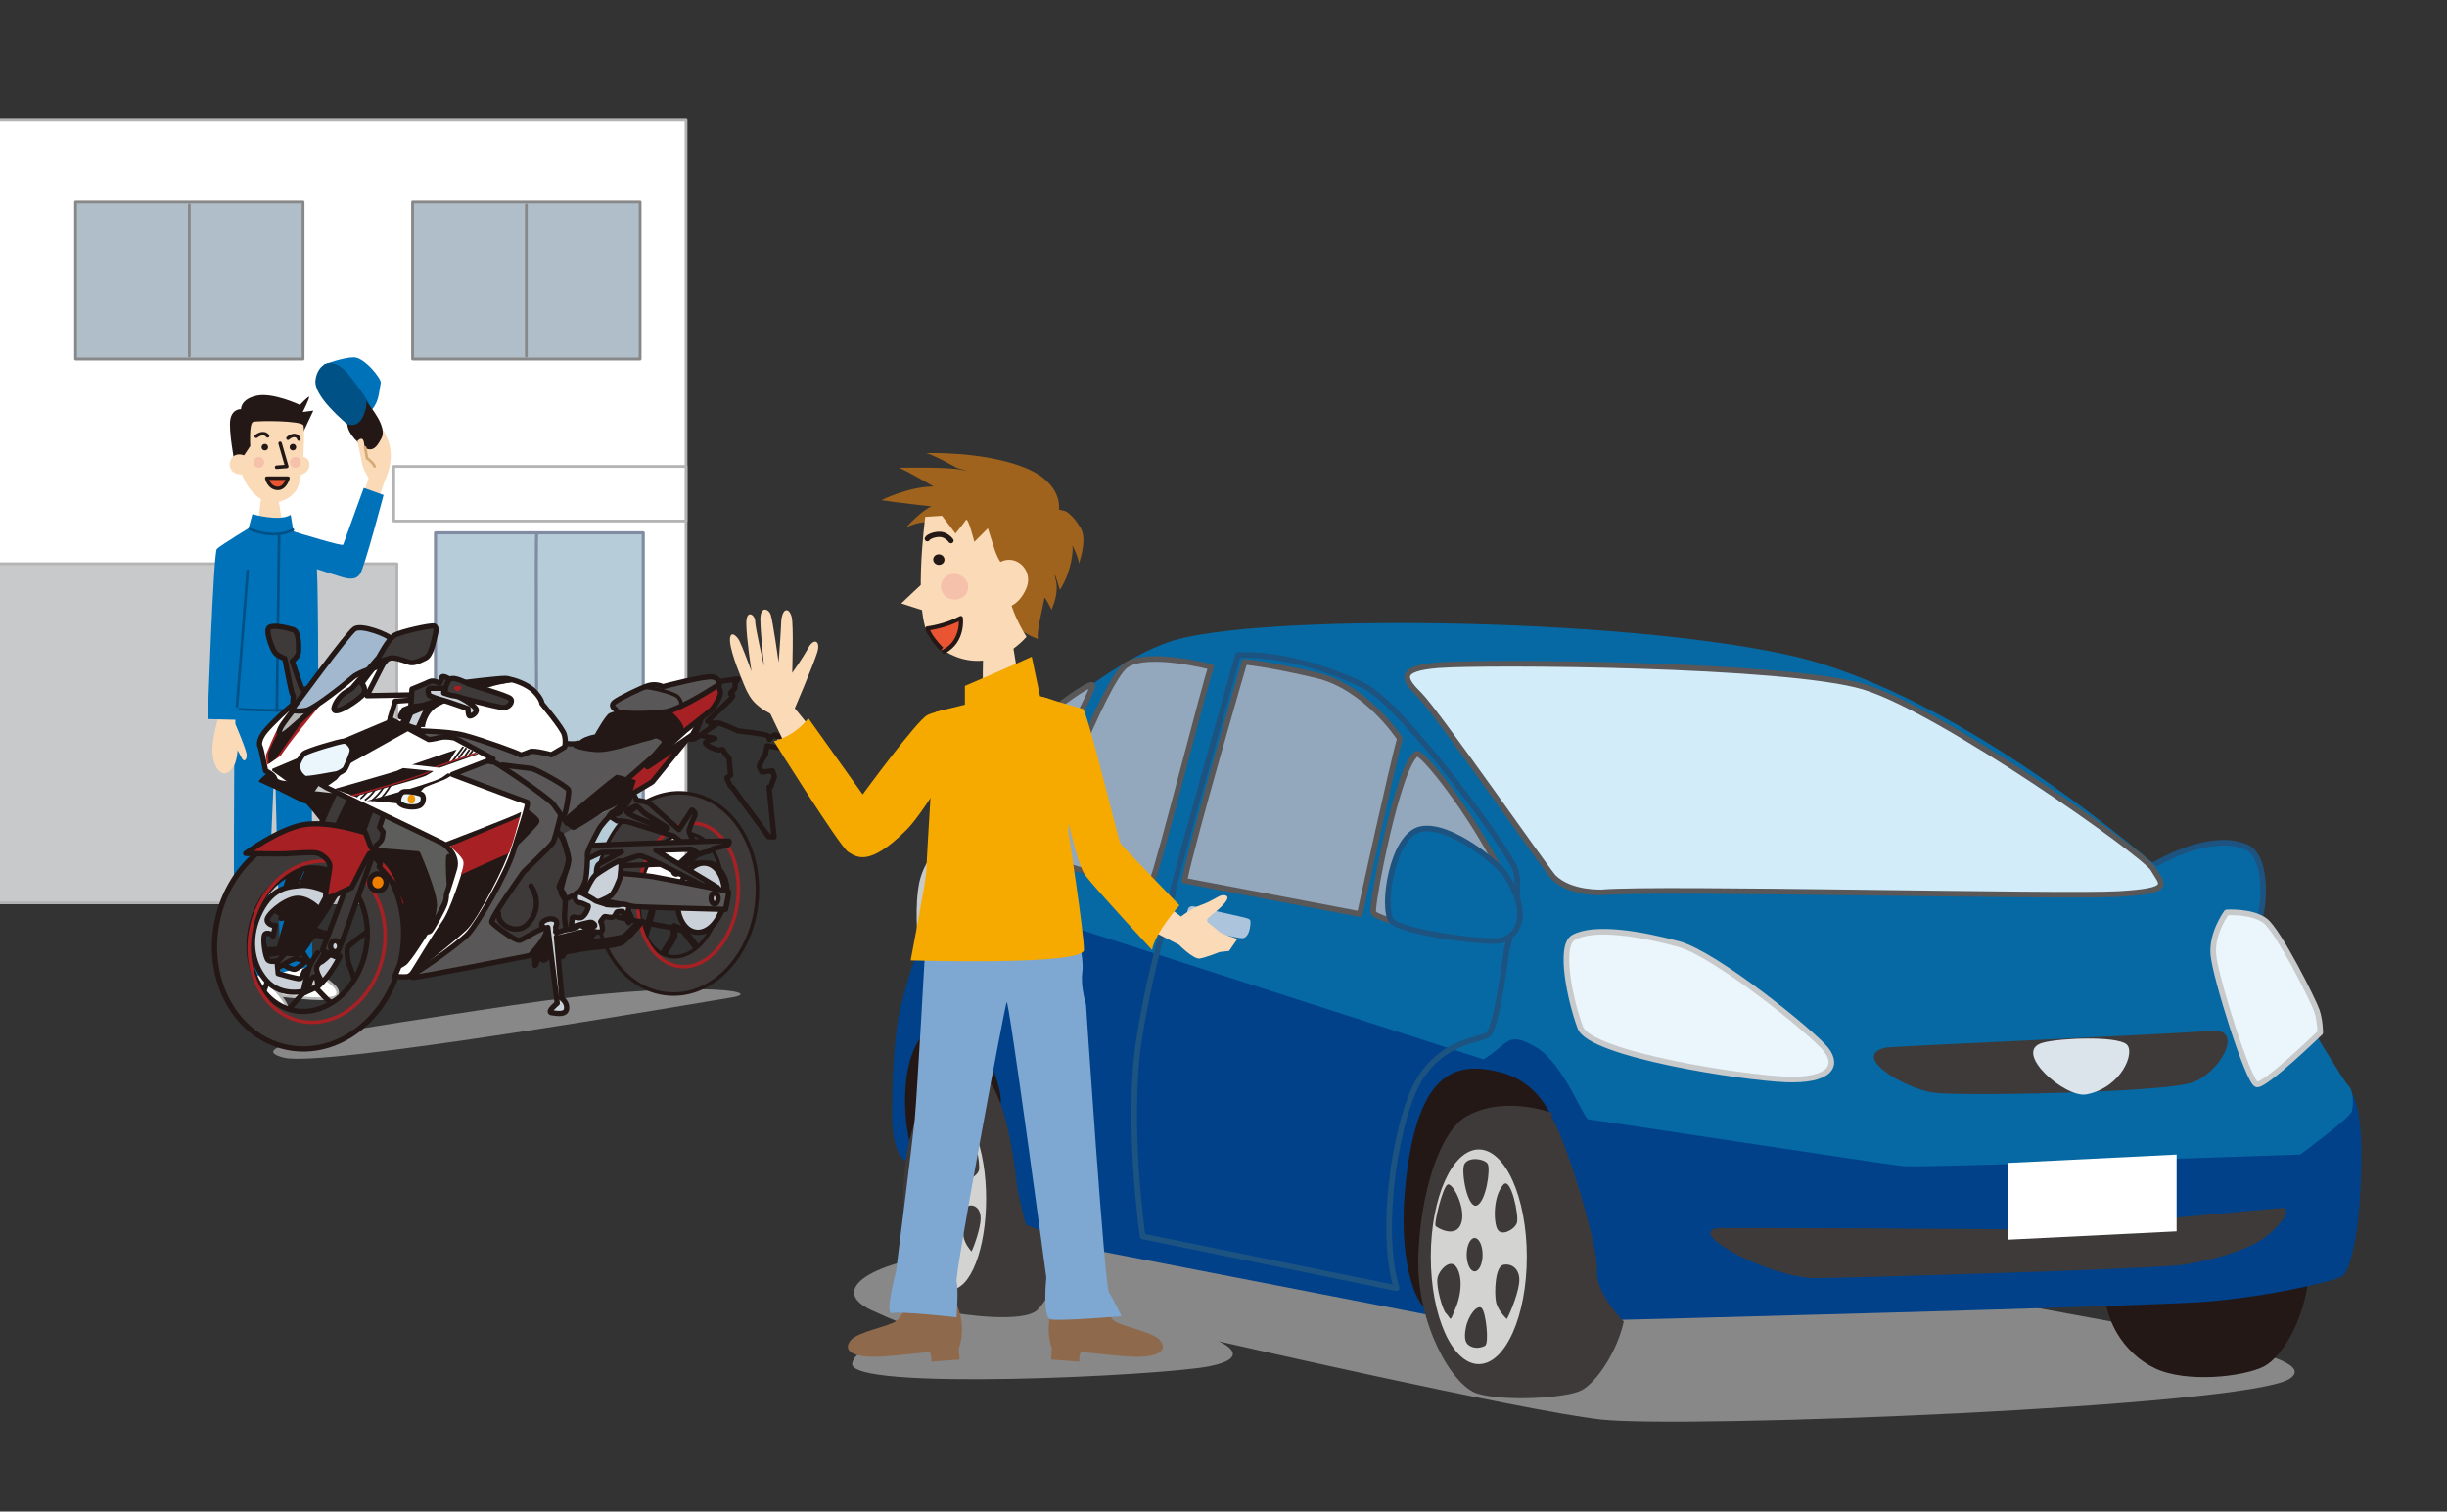 <?xml version="1.0" encoding="utf-8"?>
<!-- Generator: Adobe Illustrator 16.0.4, SVG Export Plug-In . SVG Version: 6.00 Build 0)  -->
<!DOCTYPE svg PUBLIC "-//W3C//DTD SVG 1.1//EN" "http://www.w3.org/Graphics/SVG/1.1/DTD/svg11.dtd">
<svg version="1.1" id="レイヤー_1" xmlns="http://www.w3.org/2000/svg" xmlns:xlink="http://www.w3.org/1999/xlink" x="0px"
	 y="0px" width="696px" height="430px" viewBox="0 0 696 430" enable-background="new 0 0 696 430" xml:space="preserve">
<rect x="0" y="0" width="696" height="430" fill="#333333" stroke="none"/>
<g>
	<defs>
		<rect id="SVGID_1_" width="696" height="430"/>
	</defs>
	<clipPath id="SVGID_2_">
		<use xlink:href="#SVGID_1_"  overflow="visible"/>
	</clipPath>
	<path clip-path="url(#SVGID_2_)" fill="#888888" d="M80.831,300.906c11.273,2.801,116.729-15.427,127.312-17.155
		c10.583-1.728-12.923-5.247-62.375,2.221C100.156,292.862,67.159,297.507,80.831,300.906z"/>
	<g clip-path="url(#SVGID_2_)">
		
			<rect x="-10.608" y="34.194" fill="#FFFFFF" stroke="#B4B4B5" stroke-width="0.799" stroke-linecap="round" stroke-linejoin="round" stroke-miterlimit="10" width="205.735" height="222.644"/>
		
			<rect x="-12.106" y="160.364" fill="#C8C9CA" stroke="#B4B4B5" stroke-width="0.799" stroke-linecap="round" stroke-linejoin="round" stroke-miterlimit="10" width="125" height="96.474"/>
		
			<rect x="123.866" y="151.588" fill="#B6CCD9" stroke="#818CA3" stroke-width="0.889" stroke-linecap="round" stroke-linejoin="round" stroke-miterlimit="10" width="59.093" height="105.575"/>
		
			<path fill="none" stroke="#818CA3" stroke-width="0.889" stroke-linecap="round" stroke-linejoin="round" stroke-miterlimit="10" d="
			M152.663,151.911c-0.286,1.014,0,54.653,0,54.653"/>
		
			<rect x="112.002" y="132.694" fill="#FFFFFF" stroke="#B4B4B5" stroke-width="0.799" stroke-linecap="round" stroke-linejoin="round" stroke-miterlimit="10" width="83.125" height="15.527"/>
		
			<rect x="117.353" y="57.312" fill="#B0BEC9" stroke="#888888" stroke-width="0.799" stroke-linecap="round" stroke-linejoin="round" stroke-miterlimit="10" width="64.713" height="44.861"/>
		
			<line fill="#B0BEC9" stroke="#888888" stroke-width="0.799" stroke-linecap="round" stroke-linejoin="round" stroke-miterlimit="10" x1="149.699" y1="101.332" x2="149.699" y2="58.154"/>
		
			<rect x="21.495" y="57.312" fill="#B0BEC9" stroke="#888888" stroke-width="0.799" stroke-linecap="round" stroke-linejoin="round" stroke-miterlimit="10" width="64.714" height="44.861"/>
		
			<line fill="#B0BEC9" stroke="#888888" stroke-width="0.799" stroke-linecap="round" stroke-linejoin="round" stroke-miterlimit="10" x1="53.845" y1="101.332" x2="53.845" y2="58.154"/>
	</g>
	<g clip-path="url(#SVGID_2_)">
		
			<path fill="#FFFFFF" stroke="#B4B4B5" stroke-width="0.75" stroke-linecap="round" stroke-linejoin="round" stroke-miterlimit="10" d="
			M79.939,275.272c-0.303,1.194-0.893,8.027,0.588,8.027c1.481,0,14.541,2.07,15.434-0.303c0.892-2.372-3.854-4.46-8.903-8.617"/>
		
			<path fill="#FFFFFF" stroke="#B4B4B5" stroke-width="0.75" stroke-linecap="round" stroke-linejoin="round" stroke-miterlimit="10" d="
			M66.879,277.947c0,0-1.48,5.337-0.893,7.12c0.59,1.785,13.65,3.552,15.434,2.373c1.783-1.178-5.941-9.493-9.795-11.563"/>
		<path fill="#0072B9" d="M66.879,194.52c-0.303,1.195-0.59,82.535,0,83.427c0.588,0.893,8.6-0.891,8.6-0.891l2.676-62.054
			c0,0,1.498,63.231,1.785,62.054c0.285-1.18,8.903-1.48,8.903-2.373c0-0.892-0.305-67.39,0-82.234"/>
		<path fill="#FADAB7" d="M107.087,143.036c0.605-1.011,2.423-6.464,2.423-6.464s2.979-5.585,0.959-11.039
			c-2.019-5.454-3.382-4.495-4.594-3.484c-1.213,1.009-3.618,2.625-3.014,5.251c0.607,2.625,3.014,8.869,3.014,8.869l-2.61,8.484"/>
		<path fill="#0072B9" d="M92.021,103.753c0,0,5.59-2.07,8.618-2.07c3.031,0,7.86,6.042,7.657,7.254
			c-0.898,5.397-0.604,5.655-5.032,10.688"/>
		<path fill="#005186" d="M99.834,121.645c-2.021-1.818-10.688-8.887-10.1-13.515c0.589-4.629,4.863-7.473,9.693-1.212
			c4.831,6.261,6.648,8.702,6.043,11.714C104.866,121.645,99.834,121.645,99.834,121.645z"/>
		<path fill="#231815" d="M98.822,120.634c1.414,0.605,3.45,0.421,4.645-2.609c1.195-3.029,0.59-4.038,0.59-4.038
			c1.258,1.731,6.209,7.405,4.443,10.686c-1.413,2.626-2.812,4.848-6.447,1.414C98.419,122.654,98.822,120.634,98.822,120.634z"/>
		<path fill="#FADAB7" d="M103.671,139.602l1.195-3.636c0,0-1.602-2.204-2.005-4.627c-0.402-2.425-1.211-5.857-1.211-5.857
			s1.415-1.616,1.818,0.202c0.402,1.818,0.605,4.039,0.605,4.039s3.213,1.026,3.013,3.029c-0.202,2.004-1.011,8.265-1.011,8.265"/>
		<path fill="#FADAB7" d="M66.946,202.75v3.232c0,0,3.23,7.455,3.23,8.868c0,1.414-0.807,2.021-1.412,0.809
			c-0.608-1.213-1.213-2.222-1.213-2.222s0,4.645-2.626,6.261s-5.047-3.046-4.441-7.877c0.604-4.83,1.613-7.657,1.613-7.657
			l0.608-4.241"/>
		<path fill="#0072B9" d="M83.489,151.299c1.415,0.202,13.92,4.243,14.122,3.636c0.202-0.605,5.857-16.14,5.857-16.14l5.637,2.02
			c0,0-5.435,20.6-6.646,22.4s-3.031,1.616-5.656,0.809c-2.625-0.809-16.544-5.252-16.544-5.252"/>
		<polyline fill="#FADAB7" points="74.604,138.997 73.61,147.075 72.602,152.511 80.863,152.108 79.047,141.218 		"/>
		<path fill="#0072B9" d="M71.995,149.481c0,0-9.289,5.655-10.301,6.666c-1.009,1.009-2.607,48.42-2.607,48.42l8.263,0.202
			c0,0,0-3.636,0.807-3.03c0.809,0.607,18.347-0.202,22.387-0.605c0,0,0-40.746-0.606-41.756c-0.605-1.009-4.224-7.675-4.831-7.675
			c-0.604,0-5.25-2.222-5.048-1.614"/>
		<path fill="#FADAB7" d="M85.105,129.925c4.226-0.403,3.838,5.437-0.807,5.234"/>
		<path fill="#231815" d="M66.744,131.743c0,0-1.818-9.475-1.213-12.505c0.605-3.029,3.031-2.827,3.031-2.827
			s-0.186-2.828,4.441-3.837c4.629-1.01,12.303,2.625,12.303,2.625s2.627-2.827,2.627-2.221s-1.818,4.241-1.818,4.241l3.014-0.404
			l-4.898,10.401"/>
		<path fill="#FADAB7" d="M68.765,130.53l2.423-3.636c0,0-0.404-6.462,0.808-6.866c1.214-0.404,13.917-0.404,14.323,1.009
			c0.402,1.414,0.202,14.727-2.02,18.363c-2.223,3.636-11.295,7.692-16.143-6.042"/>
		<circle fill="#231815" cx="75.331" cy="127.215" r="0.921"/>
		<circle fill="#231815" cx="83.31" cy="127.215" r="0.921"/>
		<path fill="none" stroke="#231815" stroke-linecap="round" stroke-linejoin="round" stroke-miterlimit="10" d="M79.67,126.121
			c0.117,0.454,1.9,6.581,1.9,6.581l-2.894,0.219"/>
		<path fill="none" stroke="#231815" stroke-linecap="round" stroke-linejoin="round" stroke-miterlimit="10" d="M72.888,124.118
			c0,0,2.018-1.649,3.23-0.101"/>
		<path fill="none" stroke="#231815" stroke-linecap="round" stroke-linejoin="round" stroke-miterlimit="10" d="M81.908,124.673
			c1.329-1.211,2.776-0.976,3.113,0.236"/>
		<path fill="#E95532" stroke="#231815" stroke-linecap="round" stroke-linejoin="round" stroke-miterlimit="10" d="M75.883,136.034
			h6.025c0,0-0.791,3.114-3.131,2.895C76.438,138.71,75.883,136.034,75.883,136.034z"/>
		<path fill="#FADAB7" d="M70.177,129.925c-5.251-3.03-7.252,5.621-0.807,5.033"/>
		<path fill="#0072B9" d="M71.793,146.267c0,0,7.657,2.221,10.889,0.202l0.808,4.831c0,0-8.263,1.195-12.905-0.605L71.793,146.267z"
			/>
		
			<path fill="none" stroke="#D5AA74" stroke-width="0.75" stroke-linecap="round" stroke-linejoin="round" stroke-miterlimit="10" d="
			M103.871,127.315l0.522,3.046c0,0,1.801,1.247,2.154,2.324"/>
		
			<path fill="none" stroke="#005186" stroke-width="0.75" stroke-linecap="round" stroke-linejoin="round" stroke-miterlimit="10" d="
			M71.153,150.558c0,0,6.599,3.013,12.151,0.168"/>
		
			<line fill="none" stroke="#005186" stroke-width="0.75" stroke-linecap="round" stroke-linejoin="round" stroke-miterlimit="10" x1="79.383" y1="152.343" x2="78.744" y2="202.245"/>
		
			<line fill="none" stroke="#005186" stroke-width="0.75" stroke-linecap="round" stroke-linejoin="round" stroke-miterlimit="10" x1="70.446" y1="162.357" x2="67.401" y2="200.949"/>
		
			<path fill="none" stroke="#005186" stroke-width="0.75" stroke-linecap="round" stroke-linejoin="round" stroke-miterlimit="10" d="
			M89.146,201.051c-5.336,1.782-20.989,0.688-20.989,0.688"/>
		<circle fill="#F6C1AB" cx="73.612" cy="131.54" r="1.532"/>
		<circle fill="#F6C1AB" cx="84.028" cy="131.54" r="1.532"/>
	</g>
	<g clip-path="url(#SVGID_2_)">
		
			<path fill="none" stroke="#231815" stroke-width="1.5" stroke-linecap="round" stroke-linejoin="round" stroke-miterlimit="10" d="
			M204.139,194.019c0.445-0.223,5.789-0.891,5.789-0.891l-0.891,1.336c0,0,0.223,0.891-0.111,1.447
			c-0.334,0.557-1.336,1.114-1.113,1.448s1.113,0.111,0.223,1.225s-7.125,6.68-6.791,6.68s2.672,0.668,2.672,0.668l-4.678,3.117
			c0,0-1.445,1.225-2.337,1.225S190,209.383,190,209.383s2.226-10.576,2.56-10.799"/>
		
			<path fill="#FFFFFF" stroke="#231815" stroke-width="1.5" stroke-linecap="round" stroke-linejoin="round" stroke-miterlimit="10" d="
			M196.017,205.478c-0.675,0.791-7.929,9.256-10.03,11.26c-2.105,2.003-8.131,5.535-7.795,5.217
			c0.339-0.319,18.717-12.909,18.717-12.909s4.559-7.9,4.113-7.678"/>
		
			<path fill="none" stroke="#231815" stroke-width="1.5" stroke-linecap="round" stroke-linejoin="round" stroke-miterlimit="10" d="
			M202.135,206.6c0.334-0.111,1.113-1.336,2.783-0.779s5.01,2.115,5.01,2.115s7.683,0.779,8.351,1.336s0.558,1.113,0.558,1.113
			s1-1.893,2.447-1.113s2.004,3.674,1.114,3.562c-0.891-0.111-4.229-0.668-4.229-0.668l-0.447,2.449c0,0-1.893,3.006-1.78,3.451
			c0.111,0.445,0.779,1.559,0.779,1.559l3.006-0.334l0.557,1.559l-1.003,2.895l-0.557,0.111l1.448,14.251l-1.56-0.111
			l-10.354-14.028l-0.557-0.445l-1.002-2.227l1.113-0.779l-0.445-4.898c0,0-1.67-1.781-1.67-2.227s-0.891,0.111-1.781-0.111
			s-4.009-1.67-3.117-2.227c0.891-0.557,2.561-1.002,2.561-1.002s-2.449-0.557-3.563-0.779s-2.671-0.223-2.337-0.334
			s1.558-3.34,1.558-3.34"/>
		
			<path fill="#EAF5FC" stroke="#231815" stroke-width="1.5" stroke-linecap="round" stroke-linejoin="round" stroke-miterlimit="10" d="
			M220.839,209.494c1.892,0.223,3.562,0.668,4.12,1.336c0.555,0.668-0.669,2.115-3.118,1.67"/>
		<path fill="none" stroke="#231815" stroke-width="2" stroke-linecap="round" stroke-linejoin="round" stroke-miterlimit="10" d="
			M183.209,267.275c0-0.334,2.336-8.35,2.225-8.016"/>
		<path fill="none" stroke="#231815" stroke-width="2" stroke-linecap="round" stroke-linejoin="round" stroke-miterlimit="10" d="
			M187.549,273.176c0.224-0.445,3.675-5.789,4.009-6.568c0.333-0.779,0.222-3.006,0.222-3.006l2.672,1.113l3.786,4.898"/>
		<g id="XMLID_30_">
			<g>
				<path fill="#3E3A39" d="M194.731,225.597c12.665,1.032,21.875,14.66,20.583,30.442s-12.603,27.734-25.268,26.692
					c-12.666-1.042-21.875-14.669-20.583-30.451C170.755,236.498,182.066,224.554,194.731,225.597z M204.92,256.6
					c1.657-9.637-2.102-18.32-8.39-19.398c-6.288-1.077-12.728,5.852-14.375,15.488c-1.656,9.638,2.102,18.321,8.39,19.398
					C196.833,273.175,203.273,266.246,204.92,256.6z"/>
			</g>
			<g>
				<path fill="none" stroke="#231815" stroke-linecap="round" stroke-linejoin="round" stroke-miterlimit="10" d="M215.314,256.039
					c-1.292,15.782-12.603,27.734-25.268,26.692c-12.666-1.042-21.875-14.669-20.583-30.451
					c1.291-15.782,12.603-27.727,25.268-26.684C207.396,226.629,216.606,240.257,215.314,256.039z"/>
				<path fill="none" stroke="#231815" stroke-linecap="round" stroke-linejoin="round" stroke-miterlimit="10" d="M204.92,256.6
					c-1.647,9.646-8.087,16.575-14.375,15.488c-6.288-1.077-10.046-9.761-8.39-19.398c1.648-9.637,8.087-16.565,14.375-15.488
					C202.819,238.279,206.577,246.963,204.92,256.6z"/>
			</g>
		</g>
		<path fill="none" stroke="#A62024" stroke-linecap="round" stroke-linejoin="round" stroke-miterlimit="10" d="M209.832,256.228
			c-1.305,11.237-8.701,19.613-16.519,18.703c-7.818-0.907-13.098-10.754-11.792-21.991s8.699-19.613,16.521-18.705
			C205.858,235.144,211.137,244.99,209.832,256.228z"/>
		<path fill="none" stroke="#231815" stroke-width="3" stroke-linecap="round" stroke-linejoin="round" stroke-miterlimit="10" d="
			M199.572,241.335c-0.444,0.223-6.346,4.898-7.236,6.568"/>
		
			<path fill="none" stroke="#231815" stroke-width="1.5" stroke-linecap="round" stroke-linejoin="round" stroke-miterlimit="10" d="
			M174.412,246.456c0.892-0.223,25.829-1.113,27.5-0.891c1.67,0.223,5.455,3.562,4.787,8.795c-0.668,5.233-4.23,9.798-6.346,10.577
			c-2.116,0.779-24.492-4.008-24.492-4.008"/>
		
			<ellipse transform="matrix(0.988 0.156 -0.156 0.988 42.353 -27.997)" fill="#CAD1D9" stroke="#231815" stroke-width="1.5" stroke-linecap="round" stroke-linejoin="round" stroke-miterlimit="10" cx="199.239" cy="255.362" rx="6.568" ry="9.909"/>
		
			<path fill="#3E3A39" stroke="#231815" stroke-width="1.5" stroke-linecap="round" stroke-linejoin="round" stroke-miterlimit="10" d="
			M168.066,240.556c0.893-0.223,38.855-1.447,39.189-1.336s0.111,1.225-0.668,1.336s-3.896,0.891-3.896,0.891
			s-1.002,0.891-1.67,0.891s-2.005,0.668-2.005,0.668l-2.339-1.447l-10.13,0.334c0,0,18.036,10.799,17.702,10.688
			s-4.454-0.668-4.454-0.668s-15.81-8.35-17.702-8.461c-1.892-0.111-12.467,4.898-12.467,4.898s0-2.115,0.778-2.561
			c0.779-0.445,6.901-3.674,6.347-3.451c-0.558,0.223-5.456,0-5.902,0.223c-0.444,0.223-6.234,2.895-6.234,2.895"/>
		
			<path fill="#3E3A39" stroke="#231815" stroke-width="1.5" stroke-linecap="round" stroke-linejoin="round" stroke-miterlimit="10" d="
			M163.947,233.208c-0.333,0.223-2.227,18.814-0.111,20.707c2.115,1.894,6.124,3.563,6.234,4.343
			c0.111,0.779-9.574,10.354-10.798,10.799c-1.225,0.445-16.366,0.891-18.147-0.668s-4.343-9.686-3.119-11.355
			c1.227-1.671,20.264-26.274,20.375-26.608"/>
		
			<path fill="#595757" stroke="#231815" stroke-width="1.5" stroke-linecap="round" stroke-linejoin="round" stroke-miterlimit="10" d="
			M177.752,227.864c-0.333,0.557-6.012,5.455-7.459,8.127s-3.339,6.346-3.228,7.125s-0.111,5.789-0.557,7.348
			c-0.446,1.559-1.447,3.451-2.783,4.008c-1.337,0.557-2.895,1.337-2.895,1.337s-1.559-1.226-1.226-3.007
			c0.335-1.781,2.115-7.348,2.115-8.35s-1.558-6.012-1.558-6.012s-2.115-2.449-2.227-2.783s1.224,2.115,1.78,1.781"/>
		
			<path fill="none" stroke="#231815" stroke-width="1.5" stroke-linecap="round" stroke-linejoin="round" stroke-miterlimit="10" d="
			M158.604,237.104c0.891,0.111,1.78,2.004,2.448,4.342s1.115,3.34,0,6.123c-1.112,2.783-2.226,4.453-2.004,4.898
			c0.224,0.445,1.114,1.002,1.559,2.561c0.445,1.56-0.223,5.011,0,6.792c0.224,1.781,0.445,2.895,0.669,3.229"/>
		
			<path fill="#595757" stroke="#231815" stroke-width="1.5" stroke-linecap="round" stroke-linejoin="round" stroke-miterlimit="10" d="
			M160.274,228.532c0,0-2.227,9.908-3.006,11.133s-8.351,8.238-8.573,8.684s-9.463,13.138-8.795,14.028s6.68,5.455,7.904,5.121
			s5.9-3.451,6.904-3.34c1.001,0.111,1.001,0.779-0.112,2.783c-1.114,2.004-3.897,4.898-3.897,4.898s-32.731,6.457-33.511,6.234
			s30.839-44.755,30.839-44.755s-24.717-14.028-24.604-14.362c0.111-0.334,17.368-6.568,17.368-6.568"/>
		
			<path fill="#231815" stroke="#231815" stroke-width="1.5" stroke-linecap="round" stroke-linejoin="round" stroke-miterlimit="10" d="
			M170.961,263.156c-0.111,0.668-4.23,4.23-2.895,4.564s8.461-0.891,9.24-1.225c0.78-0.334,4.231-4.23,4.231-4.23
			s1.337-0.445,1.112-0.111c-0.222,0.334-4.23,5.121-5.788,6.012c-1.559,0.891-9.797,1.559-9.797,1.559l-6.346,1.113
			c0,0-0.668,1.559-1.225,1.336c-0.558-0.223-1.114,0.111-1.447,0.334c-0.335,0.223-2.227-0.668-2.227-0.668
			s-0.668,1.67-1.446,1.225c-0.781-0.445-1.449-1.336-1.338-0.891s-1.002,3.34-0.891,2.338s-0.445-3.785-0.111-3.896
			s3.451-4.676,3.897-4.676C156.377,265.939,170.961,263.156,170.961,263.156z"/>
		
			<path fill="#595757" stroke="#231815" stroke-width="1.5" stroke-linecap="round" stroke-linejoin="round" stroke-miterlimit="10" d="
			M175.861,248.46c0.443-0.111,9.162,0.705,10.798,1.113c0.445,0.111,20.485,3.785,20.597,4.119s-0.891,5.011-0.891,5.011
			s-25.051-0.668-25.719-0.779s-11.354-1.893-11.244-2.45"/>
		
			<path fill="#CAD1D9" stroke="#231815" stroke-width="1.5" stroke-linecap="round" stroke-linejoin="round" stroke-miterlimit="10" d="
			M165.951,254.917c0,0,2.115-4.787,3.229-5.789c1.112-1.002,6.681-4.453,7.237-4.23c0.556,0.223-0.113,5.01-0.113,5.01
			s-1.446,3.896-2.449,4.787c-1.002,0.891-4.896,2.339-4.896,2.339"/>
		
			<path fill="#231815" stroke="#231815" stroke-width="1.5" stroke-linecap="round" stroke-linejoin="round" stroke-miterlimit="10" d="
			M147.693,229.534c0,0,5.232,3.229,5.01,4.119s-8.572,8.906-8.572,8.906"/>
		
			<path fill="#595757" stroke="#231815" stroke-width="1.5" stroke-linecap="round" stroke-linejoin="round" stroke-miterlimit="10" d="
			M164.394,211.387c-0.779,0.445-3.451,0.111-3.451,0.111s-23.048-4.898-23.381-4.787c0,0-16.255-1.336-17.7-0.557
			c-1.449,0.779-3.452,2.115-3.118,3.451c0.333,1.336,11.911,5.232,12.246,5.232c0.333,0,11.022,1.893,11.579,2.004
			s14.475,9.352,16.812,11.913l3.896,5.455l19.594-13.026l10.909-13.137"/>
		
			<path fill="#A62024" stroke="#231815" stroke-width="1.5" stroke-linecap="round" stroke-linejoin="round" stroke-miterlimit="10" d="
			M203.695,194.019c0,0,1.348,2.004,1.229,3.232s-1.8,3.785-2.239,4.342c-0.436,0.556-7.893,6.345-7.893,6.345
			s-11.143,10.115-10.807,10.233c0.338,0.116,11.244-7.675,11.244-7.675l-9.678,11.916c0,0-14.02,8.565-14.475,7.791
			c-0.453-0.773,1.313-2.91,2.104-3.903c0.791-0.993,19.49-16.812,20.381-18.479c0.893-1.666-3.902-5.453-4.678-6.346"/>
		<path fill="#231815" d="M113.062,237.543c-0.846,0.305-8.329,4.578-7.336,4.796c0.993,0.219,5.217,34.838,5.889,34.283
			c0.675-0.555,5.808-4.022,6.246-5.234c0.436-1.211,8.33-14.221,8.448-14.793c0.117-0.572-9.223-20.062-9.56-20.163
			C116.412,236.33,113.721,237.307,113.062,237.543z"/>
		
			<path fill="#8F161B" stroke="#231815" stroke-width="1.5" stroke-linecap="round" stroke-linejoin="round" stroke-miterlimit="10" d="
			M116.412,256.695c0,0-0.336,0.91-0.891,1.011c-0.557,0.101-2.894,0.336-2.894,0.336s-4.915-11.815-4.8-11.478
			c0.119,0.335,3.233,1.109,3.233,1.109"/>
		<path fill="#231815" d="M163.049,212.616c0.339-0.555,1.685-2.221,3.35-2.895c1.667-0.673,2.778-0.791,2.778-0.791
			s3.014-5.452,4.123-6.009c1.111-0.555,2.12-0.555,2.12-0.555s2.778,0.656,6.227,0.555c3.451-0.101,7.137-0.757,8.248-0.993
			c1.111-0.234,2.66-1.127,2.66-1.127s0.556,0.572-0.557,1.347c-1.11,0.773-2.439,0.892-1.884,0.892
			c0.554,0,4.123,3.568,3.787,4.007c-0.339,0.437-6.245,6.008-6.245,6.008s1.549-1.668,0-2.559c-1.548-0.893-0.993-0.219-3.67,0.336
			c-2.676,0.557-10.367,3.451-14.592,3.113C165.171,213.61,163.049,212.616,163.049,212.616z"/>
		
			<path fill="#595757" stroke="#231815" stroke-width="1.5" stroke-linecap="round" stroke-linejoin="round" stroke-miterlimit="10" d="
			M175.086,201.812c-0.457-0.338-1.551-1.128-0.221-2.121c1.329-0.993,7.32-3.988,9.56-4.662c2.238-0.673,4.124,0.318,4.124,0.318
			s12.135-3.215,14.137-2.776c2.003,0.437,2.003,2.002,2.003,2.002s-11.126,7.357-15.468,7.912
			c-4.341,0.555-11.798,0.772-13.801-0.118"/>
		<path fill="#231815" d="M148.021,230.541c0.79,0.219,4.343,2.222,4.125,3.114c-0.22,0.892-6.682,7.118-6.682,7.118"/>
		<path fill="#231815" d="M99.314,226.199c-0.169,0.336-5.168,8.331-4.611,8.229c0.555-0.101,10.215,5.452,10.787,4.897
			c0.572-0.556,4.915-9.576,4.915-9.576l-11.479-4.005"/>
		
			<path fill="#5D5D5B" stroke="#231815" stroke-width="1.5" stroke-linecap="round" stroke-linejoin="round" stroke-miterlimit="10" d="
			M104.615,241.885c0.318-0.22,14.237,1.009,14.237,1.009s4.899,11.243,4.679,14.694c-0.218,3.449-2.102,8.701-1.665,8.247
			c0.438-0.456,5.992-11.243,5.891-11.58c-0.101-0.336,3.452-15.247,3.012-16.478c-0.435-1.228-22.384-9.021-22.384-9.021"/>
		<path fill="#231815" d="M76.004,219.854c-0.336,0.319-2.777,2.34-2.338,2.559c0.436,0.219,13.463,6.127,13.463,6.127l5.671-8.129
			L79,218.507"/>
		
			<path fill="#231815" stroke="#231815" stroke-width="1.5" stroke-linecap="round" stroke-linejoin="round" stroke-miterlimit="10" d="
			M77.889,258.597c0.337,0.219,3.23,2.44,3.23,2.44l1.111-2.002l-2.776-2.34"/>
		
			<path fill="none" stroke="#231815" stroke-width="1.5" stroke-linecap="round" stroke-linejoin="round" stroke-miterlimit="10" d="
			M80.328,274.284c0,0,2.676,1.666,3.569,1.447c0.892-0.22,2.558-1.785,2.558-1.785"/>
		
			<line fill="none" stroke="#231815" stroke-width="1.5" stroke-linecap="round" stroke-linejoin="round" stroke-miterlimit="10" x1="76.778" y1="277.413" x2="74.321" y2="283.86"/>
		
			<path fill="none" stroke="#231815" stroke-width="1.5" stroke-linecap="round" stroke-linejoin="round" stroke-miterlimit="10" d="
			M94.482,285.525c-0.336,0.118-4.679-4.56-4.679-4.56l-3.686,1.664l-4.561,5.134"/>
		
			<path fill="none" stroke="#231815" stroke-width="1.5" stroke-linecap="round" stroke-linejoin="round" stroke-miterlimit="10" d="
			M104.716,264.942c-0.556,0.22-5.351,3.787-5.79,4.562c-0.437,0.773-0.101,3.886,0.455,5.116c0.557,1.228,1.667,4.896,1.667,4.896"
			/>
		
			<path fill="#3E3A39" stroke="#231815" stroke-width="1.5" stroke-linecap="round" stroke-linejoin="round" stroke-miterlimit="10" d="
			M93.035,265.497c-0.336,0.102-4.257-0.892-4.021-2.002c0.236-1.111-0.218-2.677-0.218-2.677s-1.566-0.437-2.678-1.447
			c-1.109-1.01-2.003-3.787-2.003-3.787s-1.784,0.539-1.447,0.438c0.336-0.102,2.239,3.567,1.684,4.122
			c-0.556,0.557-4.107-2.221-4.343-2.557c-0.234-0.338-1.766,0.655-1.447,0.773c0.319,0.119,5.336,4.259,5.673,6.026
			c0.336,1.766-0.557,4.544-2.004,4.998s-5.688,1.011-6.798,0.673c-1.111-0.336-1.213,0.774-1.213,0.774s1.884,0.875,3.114,0.555
			c1.228-0.318,4.006-0.437,4.006-0.437l-3.334,3.669l1.666,0.337c0,0,3.67-2.442,4.898-2.223c1.229,0.219,3.566,1.212,3.566,1.212
			s-2.219-2.877-2.119-3.55c0.101-0.674,2.659-4.344,3.888-4.344c1.228,0,3.231,0.892,3.231,0.892l0.119-1.009"/>
		
			<path fill="#231815" stroke="#231815" stroke-width="1.5" stroke-linecap="round" stroke-linejoin="round" stroke-miterlimit="10" d="
			M88.356,245.79c-0.22,0.437-3.449,7.673-3.449,7.673l-5.017,7.794c0,0,2.104-0.556,1.667,0.892
			c-0.438,1.447-2.558,8.567-2.222,8.685c0.336,0.118,5.791,0.791,6.125,0.454c0.338-0.336,3.436-4.813,3.553-5.134
			c0.118-0.318-0.102-0.639,0.236-1.766c0.336-1.129-0.321-1.246,0.336-1.129c0.657,0.118,8.012-11.898,7.675-12.017
			c-0.336-0.117-2.912,0.455-3.014,0.892c-0.101,0.438,2.005-7.791,2.005-7.791"/>
		
			<path fill="#231815" stroke="#231815" stroke-width="1.5" stroke-linecap="round" stroke-linejoin="round" stroke-miterlimit="10" d="
			M82.668,247.91c-0.102,0.437-1.885,6.345-1.885,6.345l2.677-1.565l3.112-7.018"/>
		
			<path fill="#CAD1D9" stroke="#231815" stroke-width="1.5" stroke-linecap="round" stroke-linejoin="round" stroke-miterlimit="10" d="
			M92.699,255.147l-1.902,3.55c0,0-3.231-3.55-6.682-3.113c-3.447,0.438-8.584,4.898-8.129,6.346
			c0.453,1.447,2.341,1.329,2.341,1.329s-0.659,3.351-0.659,3.013c0-0.336-2.019-1.447-2.455-0.219
			c-0.438,1.229,0.217,6.446,1.11,7.119c0.893,0.674,2.456,0.119,2.456,0.119l0.339,3.668c0,0,5.671,1.665,6.227,1.447
			c0.554-0.219,1.228-2.12,1.228-2.12s4.242-2.458,4.68-2.559c0.438-0.102,2.559-2.104,2.559-2.104s3.013,0.101,2.895,0.437
			c-0.118,0.338-3.013,5.908-5.908,8.129c-2.895,2.224-10.669,3.805-15.129-1.329c-4.461-5.133-5.134-12.604-1.566-19.606
			c3.566-7.002,8.247-7.002,11.359-7.339c3.115-0.336,7.238,1.548,7.238,1.548"/>
		<g id="XMLID_29_">
			<g>
				<path fill="#3E3A39" d="M94.275,237.015c14.438,3.02,23.291,19.087,19.772,35.902c-3.509,16.824-18.054,28.011-32.491,25
					c-14.429-3.019-23.282-19.086-19.772-35.911C65.302,245.19,79.846,233.995,94.275,237.015z M103.956,270.699
					c2.325-11.115-3.09-21.652-12.086-23.531c-9.005-1.88-18.188,5.611-20.503,16.727c-2.325,11.124,3.09,21.651,12.086,23.54
					C92.458,289.313,101.631,281.823,103.956,270.699z"/>
			</g>
			<g>
				
					<path fill="none" stroke="#231815" stroke-width="1.5" stroke-linecap="round" stroke-linejoin="round" stroke-miterlimit="10" d="
					M114.047,272.917c-3.509,16.824-18.054,28.011-32.491,25c-14.429-3.019-23.282-19.086-19.772-35.911
					c3.518-16.815,18.062-28.011,32.491-24.991C108.712,240.034,117.565,256.102,114.047,272.917z"/>
				
					<path fill="none" stroke="#231815" stroke-width="1.484" stroke-linecap="round" stroke-linejoin="round" stroke-miterlimit="10" d="
					M103.956,270.699c-2.325,11.124-11.498,18.614-20.503,16.735c-8.996-1.889-14.411-12.416-12.086-23.54
					c2.315-11.115,11.498-18.606,20.503-16.727C100.866,249.047,106.281,259.584,103.956,270.699z"/>
			</g>
		</g>
		
			<ellipse transform="matrix(0.979 0.204 -0.204 0.979 56.667 -12.76)" fill="none" stroke="#A62024" stroke-linecap="round" stroke-linejoin="round" stroke-miterlimit="10" cx="90.095" cy="267.907" rx="19.154" ry="23.07"/>
		
			<path fill="#3E3A39" stroke="#231815" stroke-width="1.5" stroke-linecap="round" stroke-linejoin="round" stroke-miterlimit="10" d="
			M90.359,271.069c0,0-1.885,2.423-2.559,4.662c-0.672,2.237-1.683,6.898-1.683,6.898l1.784-1.109c0,0-0.102-2.761,1.229-3.552
			c1.329-0.79,1.228,2.777,1.228,2.777l1.331-1.447c0,0-2.341-3.215-1.447-4.561c0.89-1.347,2.792-5.016,2.792-5.016"/>
		
			<path fill="#3E3A39" stroke="#231815" stroke-width="1.5" stroke-linecap="round" stroke-linejoin="round" stroke-miterlimit="10" d="
			M95.813,224.414c-0.455,0.674-5.017,11.125-5.017,11.125l4.797-0.102l5.118-10.585"/>
		<path fill="#231815" d="M128.766,243.45c0,0-1.648-1.331-1.885,0.336c-0.234,1.666,0.086,8.585,0.32,8.686
			c0.236,0.101,2.002-6.127,2.12-6.464c0.118-0.336-0.115,6.479-0.115,6.479"/>
		
			<path fill="#3E3A39" stroke="#231815" stroke-width="1.5" stroke-linecap="round" stroke-linejoin="round" stroke-miterlimit="10" d="
			M105.946,229.648c-0.339,0.438-2.46,6.346-2.46,6.346l0.338,2.003c0,0-4.443,13.564-4.56,14.019
			c-0.119,0.456-1.331,1.785-1.331,1.785l-6.243,16.596l3.787,1.782l2.675-6.58l8.903-25.161c0,0,1.346-0.978,1.565-1.768
			c0.22-0.791,0.336-2.02,0.336-2.02l-1.01-1.329l2.121-6.346"/>
		
			<path fill="#CAD1D9" stroke="#231815" stroke-width="1.5" stroke-linecap="round" stroke-linejoin="round" stroke-miterlimit="10" d="
			M116.412,201.694c-0.336,0.555-3.111,6.243-2.337,5.907c0.773-0.338,5.115,1.548,5.451,1.666c0.337,0.117,3.89-5.335,3.89-5.335
			l-2.004-4.344l-4.562,2.105"/>
		
			<path fill="#FFFFFF" stroke="#231815" stroke-width="1.5" stroke-linecap="round" stroke-linejoin="round" stroke-miterlimit="10" d="
			M132.553,195.584c0.674-0.555,12.354-2.138,12.691-2.239c0.335-0.101,4.662,1.127,6.782,3.349c2.12,2.222,2.12,3.451,2.12,3.451
			s5.791,6.884,6.346,8.785c0.556,1.901,0.117,3.567,0.117,3.567l-3.787,2.222c0,0-4.896-1.345-6.009-0.891
			c-1.11,0.454-2.895,1.211-2.895,0.891c0-0.318-10.804-4.206-15.919-5.553c-5.119-1.347-14.273-1.011-14.039-1.565
			c0.236-0.555,3.23-7.574,4.461-8.349"/>
		<path fill="#231815" d="M118.518,206.827h2.34c0,0,0.334-3.888,3.567-5.789c3.231-1.903,14.256-5.673,17.704-6.346
			c3.45-0.673,5.455-0.893,5.455-0.893s-1.801-1.565-3.906-1.565c-2.103,0-12.689,1.228-13.244,1.447
			c-0.557,0.219-8.701,4.125-9.914,5.791c-1.21,1.666-2.322,7.018-2.322,7.018"/>
		
			<path fill="#FFFFFF" stroke="#231815" stroke-width="1.5" stroke-linecap="round" stroke-linejoin="round" stroke-miterlimit="10" d="
			M83.342,200.481c-0.555,0.101-6.346,5.555-8.011,7.675c-1.665,2.121-1.685,3.653-1.346,4.226c0.336,0.57,1.563,6.916,1.563,6.916
			s2.34,1.095,2.559,2.104c0.22,1.011,1.581,1.245,1.901,1.347c0.319,0.101,5.554,0.657,5.89,0.657c0.338,0,3.553-1.329,4.562-0.774
			c1.01,0.556,2.223,1.329,2.223,1.329s31.959,15.249,33.188,15.923c1.229,0.673,4.443,3.684,3.45,7.136
			c-0.993,3.449-2.339,7.455-2.339,7.455s0.018,1.347-0.438,2.676c-0.453,1.331-3.787,7.574-4.342,7.793
			c-0.557,0.22-1.012,0.22-1.012,0.22s-5.014,8.129-6.343,8.902c-1.331,0.774-1.331,0.774-1.331,0.774l-1.228,2.895
			c0,0,1.801,0.236,3.568,0.118c1.767-0.118,14.693-9.46,17.25-12.135c2.56-2.676,11.023-17.032,13.028-23.933
			c1.002-3.46,4.562-13.482,3.786-13.583c-0.407-0.052-21.206-7.909-21.206-7.909l11.513-4.443l-10.908-5.907
			c0,0-2.44-0.574-4.224-0.118c-1.784,0.454-3.13,0.555-3.13,0.555s-11.158-6.024-11.142-5.789c0.017,0.234,1.582-5.116,1.582-5.116
			l4.779-0.338l-0.674-1.447l-12.134,0.219l4.896-9.56l-25.715,11.799"/>
		<path fill="#231815" d="M131.544,247.573c-0.102,0.438-3.332,11.126-5.891,14.693c-2.56,3.568-8.028,12.807-8.804,13.919
			c-0.773,1.109-1.766,1.228-1.328,1.228s1.766-0.353,2.222-0.572c0.454-0.219,11.798-9.238,15.03-12.353
			c3.229-3.113,11.258-18.918,12.031-22.369"/>
		<path fill="#231815" d="M77.434,218.726c0.557-0.234,33.393-14.137,33.393-14.137l6.125,2.895l-17.586,9.795l-3.568,4.443
			l-3.113,2.238c0,0-2.995-2.02-3.888-1.682c-0.894,0.336-4.579,1.901-4.579,1.901l-6.783-4.898"/>
		
			<path fill="#CAD1D9" stroke="#231815" stroke-width="1.5" stroke-linecap="round" stroke-linejoin="round" stroke-miterlimit="10" d="
			M117.07,202.249c-0.102,0.337-1.668,3.905-1.668,3.905s2.778,1.245,3.45,1.009l3.233-7.018"/>
		
			<path fill="#3E3A39" stroke="#231815" stroke-width="1.5" stroke-linecap="round" stroke-linejoin="round" stroke-miterlimit="10" d="
			M117.405,200.92l-2.557,1.009c0,0-1.431,2.34-0.773,2.004c0.655-0.337,8.683-3.567,8.683-3.567"/>
		
			<path fill="#3E3A39" stroke="#231815" stroke-width="1.5" stroke-linecap="round" stroke-linejoin="round" stroke-miterlimit="10" d="
			M127.757,193.126c0,0-1.985-1.228-2.104-0.335c-0.119,0.891-0.675,1.565-0.675,1.565s-1.665-1.011-2.775-0.456
			c-1.11,0.557-5.016,2.121-5.016,2.121l-0.338,5.017c0,0,3.115-0.219,4.008-0.557c0.893-0.336,7.471-2.675,7.471-2.675"/>
		
			<path fill="#3E3A39" stroke="#231815" stroke-width="1.5" stroke-linecap="round" stroke-linejoin="round" stroke-miterlimit="10" d="
			M126.646,196.359c0-0.455,0.555-3.25,2.003-3.351c1.447-0.101,4.017,1.292,4.679,1.565c1.347,0.557,10.787,3.233,11.799,4.125
			c1.01,0.891-0.438,2.895-2.442,2.558c-2.003-0.336-12.133-2.895-12.133-2.895"/>
		<path fill="#231815" d="M104.279,227.865c-0.465,0.073,7.672-2.069,9.676-2.677c2.004-0.605,10.42-3.112,11.748-4.005
			c1.331-0.892,1.615-1.162,1.615-1.162s1.465,0.102,1.398,0.271c-0.067,0.168-1.332,1.076-2.508,1.565
			c-1.179,0.486-5.369,1.951-5.689,2.338c-0.32,0.388-0.993,1.111-0.993,1.111l-6.395,3.232
			C113.132,228.539,105.339,227.697,104.279,227.865z"/>
		<path fill="none" stroke="#231815" stroke-width="0.5" stroke-miterlimit="10" d="M131.762,212.433
			c-0.05,0.167-3.112,4.19-3.112,4.19"/>
		
			<line fill="none" stroke="#231815" stroke-width="0.5" stroke-miterlimit="10" x1="132.654" y1="212.768" x2="130.434" y2="215.68"/>
		
			<line fill="none" stroke="#231815" stroke-width="0.5" stroke-miterlimit="10" x1="133.548" y1="213.272" x2="131.947" y2="215.512"/>
		
			<line fill="none" stroke="#231815" stroke-width="0.5" stroke-miterlimit="10" x1="134.439" y1="213.56" x2="133.328" y2="214.956"/>
		<path fill="none" stroke="#231815" stroke-width="0.5" stroke-miterlimit="10" d="M108.066,227.478
			c0.27-0.285,2.44-2.643,3.164-4.409"/>
		<path fill="none" stroke="#231815" stroke-width="0.5" stroke-miterlimit="10" d="M105.727,227.747c0,0,2.675-2.037,4.004-4.999"
			/>
		<path fill="none" stroke="#231815" stroke-width="0.5" stroke-miterlimit="10" d="M103.774,227.646c0,0,1.783-1.111,3.229-3.451"
			/>
		<path fill="none" stroke="#231815" stroke-width="0.5" stroke-miterlimit="10" d="M102.495,227.192
			c0.168,0,1.563-1.396,2.339-2.34"/>
		<path fill="#231815" d="M102.663,225.745c-0.168,0.167-1.111,1.109-1.111,1.109l-1.279-0.604"/>
		<path fill="#231815" d="M117.188,217.514c0.218,0,12.791-4.408,12.689-4.241c-0.102,0.169-2.289,3.451-2.12,3.451
			c0.168,0,7.96-2.39,7.96-2.39l0.336,0.168l-11.022,3.904L117.188,217.514z"/>
		
			<path fill="#EAF5FC" stroke="#231815" stroke-width="1.5" stroke-linecap="round" stroke-linejoin="round" stroke-miterlimit="10" d="
			M113.568,228.37c-0.549-0.637,0.135-2.677,1.011-3.063c0.875-0.388,4.798,0.167,5.452,0.774c0.657,0.605,0.506,2.491-0.722,3.113
			C118.079,229.817,114.73,229.717,113.568,228.37z"/>
		<path fill="#231815" d="M95.038,224.465c0.171,0,5.891,2.07,5.891,2.07s19.003-5.116,20.382-5.958
			c1.38-0.841,2.053-1.178,1.885-1.229s-8.566-0.842-8.566-0.842s-1.01,0.472-1.784,0.791
			C112.07,219.618,95.038,224.465,95.038,224.465z"/>
		<path fill="#A62024" d="M91.908,199.589c-0.438,0.557-5.891,7.138-8.23,10.133c-2.338,2.996-3.903,5.336-3.903,5.336l-3.89,2.557
			l-0.217-2.895c0,0,2.674-6.782,3.45-7.456C79.891,206.591,91.908,199.589,91.908,199.589z"/>
		<path fill="#231815" d="M79.774,207.163c-0.32,0.32-3.351,6.346-3.451,7.12c-0.103,0.774,0.116,2.995,0.116,2.995l2.122-1.548
			c0,0,9.106-13.043,10.452-14.592"/>
		
			<path fill="#B4B4B5" stroke="#231815" stroke-width="1.5" stroke-linecap="round" stroke-linejoin="round" stroke-miterlimit="10" d="
			M83.562,201.812c-0.338,0.555-3.132,3.903-3.787,5.351c-0.656,1.447-0.454,2.34,0.894,1.667c1.345-0.674,7.133-6.026,9.691-8.583"
			/>
		
			<path fill="#3E3A39" stroke="#231815" stroke-width="1.5" stroke-linecap="round" stroke-linejoin="round" stroke-miterlimit="10" d="
			M87.801,195.804c0,0-1.564,0.54-1.902,0.101c-0.336-0.438-2.776-7.793-2.776-7.793s1.785-1.432,1.785-2.66
			s0.318-5.789-1.565-6.344c-1.887-0.555-6.465-1.684-7.019-0.236c-0.555,1.447,1.212,6.01,2.004,6.901
			c0.791,0.892,2.676,1.565,2.676,1.565s1.784,9.459,2.119,10.014c0.338,0.555,0.338,0.891,0.338,0.891s-0.438,2.577,0,3.014
			c0.438,0.438,2.558-1.447,2.558-1.783"/>
		
			<path fill="#A1B8CE" stroke="#231815" stroke-width="1.5" stroke-linecap="round" stroke-linejoin="round" stroke-miterlimit="10" d="
			M82.902,202.029c0.321-0.335,16.023-21.946,18.026-23.158c2.004-1.211,9.358,1.684,10.249,2.793c0.893,1.112,0.893,2.795,0,4.344
			c-0.891,1.548-2.793,3.45-2.793,3.45s-5.89,1.346-8.01,3.232c-2.123,1.884-10.789,8.785-13.128,9.339
			C84.907,202.586,82.902,202.029,82.902,202.029z"/>
		
			<path fill="#3E3A39" stroke="#231815" stroke-width="1.5" stroke-linecap="round" stroke-linejoin="round" stroke-miterlimit="10" d="
			M95.038,201.256c0.409-1.707,2.104-3.77,3.671-4.562c1.563-0.79,1.884-1.447,1.884-1.447l7.137-8.247c0,0,2.659-5.116,4.442-6.226
			c1.783-1.111,10.688-3.013,11.359-2.677c0.675,0.337,0.573,1.447,0.119,3.114c-0.455,1.667-1.011,5.219-2.676,6.009
			c-1.665,0.792-3.35,1.682-4.797,1.127c-1.447-0.555-4.325-1.463-5.217-1.127c-0.893,0.337-3.35,1.011-3.567,1.346
			c-0.22,0.337-4.8,5.892-4.461,6.008c0.336,0.119,1.11,1.348,0.554,2.677C102.933,198.58,94.265,204.487,95.038,201.256z"/>
		<path fill="#A62024" d="M129.104,196.021c0.218-0.555-0.002-0.891,0.892-0.891c0.893,0,1.565,0.119,1.23,0.673
			c-0.338,0.556-1.129,0.891-1.129,0.891L129.104,196.021z"/>
		<path fill="#A62024" d="M99.314,226.199c0.896,0.134,20.617-5.537,22.5-6.75l0.825,0.068c0,0-2.675,1.16-7.237,2.607
			c-4.56,1.447-14.421,4.444-15.027,4.344C100.375,226.469,98.978,226.148,99.314,226.199z"/>
		<path fill="#A62024" d="M123.363,218.171c0.168-0.051,11.866-4.107,11.866-4.107s0.655,0.271,0.487,0.271
			s-11.242,3.903-11.242,3.903L123.363,218.171z"/>
		<ellipse fill="#F29600" cx="117.019" cy="227.335" rx="1.06" ry="1.305"/>
		
			<path fill="#EAF5FC" stroke="#231815" stroke-width="1.5" stroke-linecap="round" stroke-linejoin="round" stroke-miterlimit="10" d="
			M84.671,217.563c0.108-0.775,0.943-2.37,1.784-3.162c0.842-0.791,10.434-3.62,11.479-3.569c1.044,0.05,2.203,1.447,2.271,2.508
			c0.067,1.062-1.684,4.628-1.953,5.234c-0.27,0.605-2.084,1.498-2.49,1.549c-0.403,0.05-8.532,1.666-9.137,1.278
			C86.018,221.016,84.385,219.616,84.671,217.563z"/>
		
			<path fill="#CAD1D9" stroke="#231815" stroke-width="1.5" stroke-linecap="round" stroke-linejoin="round" stroke-miterlimit="10" d="
			M122.305,195.804h4.005l-0.101,1.329c0,0,2.119,0.773,3.45,0.893c1.329,0.116,5.452,2.776,5.788,3.787
			c0.338,1.009-1.665,2.238-2.001,1.783c-0.338-0.454-0.338-2.003-0.338-2.003s-6.008-2.122-6.899-2.34
			c-0.892-0.219-4.241-1.228-4.241-1.565C121.968,197.352,121.293,196.023,122.305,195.804z"/>
		<path fill="#231815" d="M147.919,232.427c-4.678,3.232-19.926,8.347-19.926,8.347l-1.448-1.11
			c0.438-0.219,19.373-7.354,21.712-8.684L147.919,232.427z"/>
		<path fill="#A62024" d="M131.226,248.801c-0.354,0.183,0.89-2.338,0.554-3.785c-0.337-1.449-3.786-4.242-3.786-4.242l19.926-8.347
			c0,0-1.347,4.896-1.901,6.682c-0.554,1.783-1.213,3.567-1.213,3.567S133.565,247.591,131.226,248.801z"/>
		<path fill="#231815" d="M94.804,225.645c0,0-7.238-0.893-10.015-0.893s-5.335,0.336-4.78,0.555
			c0.557,0.219,6.228,3.351,6.784,3.232c0.556-0.118,4.357,5.335,4.459,4.997C91.353,233.201,94.905,224.988,94.804,225.645z"/>
		
			<ellipse fill="#CAD1D9" stroke="#231815" stroke-width="1.5" stroke-linecap="round" stroke-linejoin="round" stroke-miterlimit="10" cx="95.309" cy="269.168" rx="1.278" ry="1.563"/>
		
			<path fill="#A62024" stroke="#231815" stroke-width="1.5" stroke-linecap="round" stroke-linejoin="round" stroke-miterlimit="10" d="
			M69.877,242.777c0.657,0,8.902,0.234,11.126,0.116c2.221-0.116,7.691-0.555,9.139-0.218c1.446,0.336,3.669,2.104,3.669,3.669
			s-1.549,8.482-1.111,8.803c0.438,0.319,1.464,0,1.783-0.119c0.321-0.118,5.556-2.557,5.556-2.557s4.896-9.796,5.234-9.796
			c0.335,0,2.776,2.003,2.896,2.558c0.115,0.557-0.34,1.331-0.34,1.331s6.481,7.118,7.137,8.684
			c0.658,1.565,0.658,1.565,0.658,1.565s-2.12-7.44-5.117-10.907c-2.996-3.467-5.016-4.914-5.016-4.914l-1.548-4.107
			c0,0-10.704-3.583-17.824-2.236C79,235.994,69.877,242.777,69.877,242.777z"/>
		
			<ellipse fill="#EE7E00" stroke="#231815" stroke-width="1.5" stroke-linecap="round" stroke-linejoin="round" stroke-miterlimit="10" cx="107.494" cy="251.014" rx="2.34" ry="2.449"/>
		<path fill="none" stroke="#231815" stroke-linecap="round" stroke-linejoin="round" stroke-miterlimit="10" d="M183.65,195.584
			c0.884-0.12,8.247,1.477,9.248,2.735c1,1.258,0.768,1.826,0.768,1.826"/>
		
			<path fill="none" stroke="#231815" stroke-width="1.5" stroke-linecap="round" stroke-linejoin="round" stroke-miterlimit="10" d="
			M142.906,217.621c0,0,7.014,0.891,8.238,1.002s10.355,5.121,10.576,6.123c0.223,1.002-0.778,6.235-1.113,6.792"/>
		<path fill="#231815" d="M160.163,232.874c0,0,14.584-12.47,15.253-12.47c0.668,0,5.454,1.559,5.454,1.559l-1.113,3.674
			c0,0-15.586,10.466-16.589,10.466c-1,0-3.228-2.672-3.228-2.672"/>
		
			<path fill="none" stroke="#231815" stroke-width="1.5" stroke-linecap="round" stroke-linejoin="round" stroke-miterlimit="10" d="
			M151.033,252.022c2.449,3.786,1.893,8.017-1.113,11.022s-8.572,0.111-8.127-3.229"/>
		
			<path fill="#CAD1D9" stroke="#231815" stroke-width="1.5" stroke-linecap="round" stroke-linejoin="round" stroke-miterlimit="10" d="
			M166.062,254.36c0,0-2.004-1.225-2.337,0.111c-0.334,1.337,0.11,2.228,1.113,2.339c1.002,0.111,2.115,0.891,2.448,0.891
			c0.335,0-0.778,3.117-2.115,3.34c-1.336,0.223-2.449-0.779-2.449,0.445s-0.779,2.338,0.557,2.004s4.454-1.336,5.011-1.113
			c0.556,0.223,1.112,0.779,0.779,1.113c-0.335,0.334-3.007,0.223-3.007,0.223s-1.224-0.891-1.669-0.223
			c-0.446,0.668-3.897,1.113-3.897,1.113s-2.56,1.002-2.448,0.445s0-1.336,0-1.336s0.89-1.559-0.335-2.115
			c-1.224-0.557-2.67,0.111-3.228,0.557s-0.558,1.559,0,1.559s1.112,0.891,1.112,0.891s0.112,2.227,2.004,2.227
			c1.894,0,3.786-0.779,4.119-0.779c0.335,0,3.006-0.779,3.006-0.779s3.563-0.334,4.676-0.223c1.114,0.111,1.671,0.445,1.894-0.557
			c0.222-1.002-0.446-2.338-0.446-2.338s0.668-1.002,1.003-1.336c0.333-0.334,2.115,0.557,2.783-0.111s0.556-1.225,1.001-1.336
			c0.447-0.111,1.449-0.111,1.449-0.111l1.78,3.229c0,0,0.779-1.002,0.779-1.336s-1.003-2.004-1.003-2.004s0.445-1.225,0-1.559
			c-0.444-0.334-1.891-0.445-2.225-0.223s-4.009,0.111-4.232-0.111c-0.222-0.223-2.672-0.779-3.005-1.113
			C168.846,255.809,166.062,254.36,166.062,254.36z"/>
		
			<ellipse fill="#CAD1D9" stroke="#231815" stroke-width="1.5" stroke-linecap="round" stroke-linejoin="round" stroke-miterlimit="10" cx="203.248" cy="255.585" rx="1.002" ry="1.56"/>
		
			<path fill="#3E3A39" stroke="#231815" stroke-width="1.5" stroke-linecap="round" stroke-linejoin="round" stroke-miterlimit="10" d="
			M196.79,230.425l-3.675,5.566c0,0-7.124-6.234-8.015-7.125s-4.008-1.225-4.008-1.225s-1.002-2.228-1.336-2.005
			s-1.002,2.339-1.002,2.339s-1.893,2.561-2.45,3.117c-0.555,0.557-2.114,0.668-2.114,0c0-0.223-0.891,1.002-0.891,1.002
			l2.227,1.447c0,0,1.893-0.111,3.784,0.445c1.893,0.557,11.578,3.674,11.913,3.674c0.334,0,2.448,1.781,2.448,1.781l3.562-0.111
			c0,0-1.001-2.227-1.225-2.672c-0.223-0.445,1.003-3.229,1.56-4.453C198.127,230.981,196.79,230.425,196.79,230.425z
			 M178.31,230.87c0.557-0.891,2.672-1.559,2.672-1.559c-0.111-0.223,1.225,0.779,1.78,1.559c0.557,0.779,7.572,4.564,7.126,4.787
			C189.442,235.88,177.752,231.761,178.31,230.87z"/>
		
			<path fill="#CAD1D9" stroke="#231815" stroke-width="1.5" stroke-linecap="round" stroke-linejoin="round" stroke-miterlimit="10" d="
			M155.821,263.824l2.671,21.598c0,0-3.115,2.45-1.559,2.673c1.559,0.223,4.009,0.668,4.232-1.114
			c0.222-1.781-1.338-2.895-1.338-2.895l-1.559-17.59"/>
	</g>
	<path clip-path="url(#SVGID_2_)" fill="#888888" d="M276.328,356.009c-25.917,1.508-41.955,10.396-28.592,16.639
		c13.363,6.245,21.374,8.013,21.374,8.013s-24.926-0.877-26.709,7.136c-1.786,8.01,88.188,3.567,101.535,0.892
		c13.348-2.677,2.66-7.137,2.66-7.137s85.532,19.593,108.674,22.268c23.142,2.676,183.469-3.567,195.94-11.58
		c12.471-8.011-57.022-16.006-94.42-24.926c-37.397-8.921-240.473-24.942-240.473-24.942L276.328,356.009z"/>
	<path clip-path="url(#SVGID_2_)" fill="#EAF5FC" stroke="#C8C9CA" stroke-linecap="round" stroke-linejoin="round" d="
		M448.134,366.117"/>
	<g clip-path="url(#SVGID_2_)">
		<path fill="#EAF5FC" stroke="#C8C9CA" stroke-width="1.6" stroke-linecap="round" stroke-linejoin="round" d="M270.839,236.746
			c0,0-7.109,7.595-8.535,14.247c-1.429,6.654-0.485,16.16-0.485,16.16l9.508,9.966c0,0,11.873-32.752,10.448-33.235
			C280.348,243.4,270.839,236.746,270.839,236.746z"/>
		<path fill="#0669A3" stroke="#1C5381" stroke-width="1.6" stroke-linecap="round" stroke-linejoin="round" d="M601.978,252.906
			c0,0,22.997-18.06,37.061-11.877c6.617,2.91,5.709,21.869,0.482,26.609c-5.224,4.739-30.404-10.477-30.404-10.477"/>
		<path fill="#231815" d="M598.665,365.969c-0.484,9.023,5.225,18.989,14.247,23.271c9.022,4.283,25.208,2.397,30.892-0.457
			c5.684-2.855,11.876-14.275,12.82-25.668"/>
		<path fill="#00418A" d="M268.014,244.826c0,0-4.741,21.814-6.651,25.64c-1.915,3.825-3.314,8.567-5.226,16.16
			c-1.913,7.595-2.398,22.326-2.398,30.408c0,8.08,1.911,11.852,3.341,12.82c1.427,0.967,36.574,22.325,36.574,22.325l112.605,21.87
			l54.16,1.426c0,0,150.557-3.795,167.686-5.224c17.127-1.428,35.657-5.709,38.026-7.138c2.371-1.428,4.257-11.905,4.742-17.587
			c0.483-5.681,2.397-29.437-2.371-35.147c-4.767-5.709-200.972-41.826-202.399-42.283"/>
		<path fill="#0669A3" d="M421.96,301.358c7.593-4.74,6.605-8.1,14.695-3.58c8.089,4.523,13.772,20.682,15.2,20.682
			c1.427,0,84.378,12.831,89.792,13.305c5.414,0.475,112.605-3.339,112.605-3.339s14.221-10.423,14.707-12.335
			c0.483-1.912,0.483-5.709-0.943-7.139c-1.427-1.427-11.393-18.043-11.393-18.043s-18.527-30.893-19.956-30.893
			c-1.43,0-21.843-12.334-21.843-12.334s-56.535-50.365-105.953-61.3c-49.42-10.934-152.492-11.876-176.247-3.798
			c-23.755,8.08-57.476,41.8-60.815,48.938c-3.341,7.138-3.796,13.304-3.796,13.304l1.884,7.597L421.96,301.358z"/>
		<path fill="#231815" d="M284.629,313.72c0.486-1.428-1.839-14.982-11.393-20.925c-7.619-4.74-14.759,2.396-15.701,16.644
			c-0.941,14.247,4.034,24.309,4.034,24.309L284.629,313.72z"/>
		<path fill="#3E3A39" d="M280.834,307.067c-3.503-3.759-10.963-2.396-16.646,4.741c-5.683,7.137-8.054,20.898-7.109,37.059
			c0.942,16.161,8.054,23.297,12.333,24.239c4.283,0.943,21.867,3.314,25.668-0.483c3.797-3.799,8.538-14.249,7.595-19.958
			l-10.906-4.281c0,0-1.94-7.595-2.398-10.451C288.912,335.078,287.027,313.718,280.834,307.067z"/>
		<path fill="#231815" d="M443.317,323.686c0,0-2.369-14.733-16.158-18.529c-13.791-3.798-22.812,0.969-26.611,25.665
			c-3.798,24.698,1.398,38.462,4.74,41.314c3.341,2.856,38.971-27.067,38.971-27.067"/>
		<path fill="#3E3A39" d="M441.405,316.549c-7.137-2.37-16.644-3.286-24.238,0.969c-7.598,4.257-13.277,21.842-13.764,40.371
			c-0.482,18.53,9.479,36.119,16.617,38.488c7.139,2.369,25.693,1.454,29.947-0.943c4.258-2.396,9.996-10.959,11.88-19.498
			c0,0-8.107-8.053-7.622-14.705c0.484-6.653-9.023-37.572-12.82-43.254"/>
		<path fill="#3E3A39" d="M489.156,349.352c1.659-0.11,80.503,0.217,86.212,0.459c5.711,0.242,70.562-5.923,73.418-6.169
			c2.855-0.241,1.67,3.099-3.555,7.596c-5.227,4.496-16.861,7.381-24.238,8.565c-7.379,1.185-99.324,3.903-105.01,3.797
			C502.921,363.356,478.25,350.078,489.156,349.352z"/>
		<path fill="#D3D3D2" d="M434.269,357.525c0,16.861-6.114,30.529-13.653,30.529c-7.544,0-13.655-13.668-13.655-30.529
			c0-16.859,6.111-30.527,13.655-30.527C428.154,326.998,434.269,340.666,434.269,357.525z"/>
		<path fill="#3E3A39" d="M536.399,298.017c1.469-0.332,81.228-3.821,92.648-4.766c9.668-0.799,2.13,12.288-5.684,14.762
			c-9.023,2.853-65.071,3.823-73.152,2.853C542.134,309.896,525.923,300.388,536.399,298.017z"/>
		<polygon fill="#FFFFFF" points="619.092,350.287 571.111,352.665 571.111,330.821 619.092,328.445 		"/>
		<path fill="#EAF5FC" stroke="#C8C9CA" stroke-width="1.6" stroke-linecap="round" stroke-linejoin="round" d="M633.328,259.559
			c0,0,7.138-0.485,10.934,2.369c3.797,2.854,13.791,22.787,14.731,25.642c0.943,2.854,0.943,6.192,0.943,6.192
			s-15.675,15.218-18.047,14.734c-2.369-0.483-11.902-30.865-12.359-37.06C629.071,265.24,633.328,259.559,633.328,259.559z"/>
		<path fill="#EAF5FC" stroke="#C8C9CA" stroke-width="1.6" stroke-linecap="round" stroke-linejoin="round" d="M447.571,266.67
			c5.982-3.311,19.502-0.942,29.951,1.912c10.447,2.854,38.003,25.154,41.799,29.922c3.795,4.767,0.971,9.049-11.393,8.563
			c-12.361-0.485-55.59-7.137-58.443-14.731C446.632,284.742,443.288,269.039,447.571,266.67z"/>
		<path fill="#DBE4EB" d="M581.079,296.618c5.133-1.365,20.898-1.913,23.754,0.456c2.646,2.198-1.43,12.364-11.394,14.25
			C587.337,312.479,572.054,299.014,581.079,296.618z"/>
		<ellipse fill="#3E3A39" cx="419.429" cy="356.933" rx="2.262" ry="4.754"/>
		<path fill="#3E3A39" d="M416.464,331.28c1.039-2.343,5.713-1.67,6.652-0.243c0.942,1.427-0.483,10.965-3.096,11.905
			C417.407,343.886,415.523,333.406,416.464,331.28z"/>
		<path fill="#3E3A39" d="M408.388,348.867c-0.701-0.486,1.937-11.176,3.338-11.877c1.4-0.699,5.012,6.168,4.039,10.451
			C414.796,351.723,410.609,350.41,408.388,348.867z"/>
		<path fill="#3E3A39" d="M427.616,336.99c-3.035,3.382-2.83,10.906-1.643,12.82c1.186,1.912,4.764,0.026,5.465-1.886
			C432.142,346.012,429.744,334.619,427.616,336.99z"/>
		<path fill="#3E3A39" d="M428.585,375.234c1.186-2.128,3.557-8.106,3.557-11.177s-2.155-4.713-4.525-4.255
			c-2.372,0.457-2.613,7.837-2.129,10.449C425.974,372.865,428.585,375.234,428.585,375.234z"/>
		<path fill="#3E3A39" d="M417.651,382.587c1.428,1.185,3.526,0.941,4.74,0.242c1.211-0.701,0.243-9.507-0.941-10.693
			c-1.187-1.183-3.773,1.914-4.5,5.468C416.225,381.159,417.089,382.123,417.651,382.587z"/>
		<path fill="#3E3A39" d="M411.241,373.565c-0.95-0.938-2.829-7.597-2.369-9.966c0.456-2.371,3.555-5.493,5.222-3.34
			c1.671,2.155,1.915,6.922,0,11.662C412.184,376.662,412.911,375.208,411.241,373.565z"/>
		<ellipse fill="#D3D3D2" cx="270.504" cy="341.057" rx="9.979" ry="25.773"/>
		<path fill="#3E3A39" d="M271.293,340.556c0,2.219-0.744,4.014-1.653,4.014c-0.913,0-1.653-1.795-1.653-4.014
			c0-2.216,0.74-4.011,1.653-4.011C270.549,336.545,271.293,338.34,271.293,340.556z"/>
		<path fill="#3E3A39" d="M267.475,318.898c0.755-1.978,4.172-1.409,4.859-0.203c0.689,1.202-0.354,9.254-2.264,10.049
			C268.162,329.541,266.786,320.695,267.475,318.898z"/>
		<path fill="#3E3A39" d="M261.569,333.747c-0.514-0.41,1.416-9.437,2.438-10.028c1.022-0.59,3.663,5.207,2.956,8.823
			C266.252,336.155,263.191,335.051,261.569,333.747z"/>
		<path fill="#3E3A39" d="M275.621,323.719c-2.216,2.854-2.066,9.209-1.201,10.823c0.867,1.613,3.485,0.023,3.998-1.591
			C278.93,331.336,277.178,321.717,275.621,323.719z"/>
		<path fill="#3E3A39" d="M276.328,356.009c0.869-1.797,2.602-6.846,2.602-9.439c0-2.592-1.576-3.978-3.309-3.59
			c-1.73,0.386-1.908,6.615-1.556,8.823C274.42,354.008,276.328,356.009,276.328,356.009z"/>
		<path fill="#3E3A39" d="M268.339,362.217c1.045,0.999,2.579,0.793,3.466,0.204c0.886-0.592,0.177-8.028-0.69-9.028
			c-0.867-1.001-2.756,1.614-3.286,4.614C267.297,361.01,267.93,361.822,268.339,362.217z"/>
		<path fill="#3E3A39" d="M263.657,354.598c-0.696-0.79-2.07-6.412-1.734-8.414c0.335-2.001,2.599-4.638,3.819-2.818
			c1.222,1.818,1.396,5.842,0,9.846C264.345,357.214,264.877,355.986,263.657,354.598z"/>
		<path fill="#D2ECFA" stroke="#595757" stroke-width="1.6" stroke-linecap="round" stroke-linejoin="round" d="M441.89,249.566
			c-1.816-1.806-33.261-47.025-38.029-51.766c-4.592-4.564-6.625-7.621,5.253-8.563c13.118-1.042,99.301-0.483,121.143,6.168
			c21.842,6.652,79.776,47.51,82.171,51.79c2.398,4.283,6.195,6.195-9.966,7.14c-16.159,0.941-130.65-1.912-146.808-0.485
			C455.653,253.85,446.658,254.306,441.89,249.566z"/>
		<path fill="#93A8BD" stroke="#595757" stroke-width="1.6" stroke-linecap="round" stroke-linejoin="round" d="M402.921,214.419
			c-5.392,3.561-12.795,42.771-12.34,45.14c0.461,2.371,28.471,8.079,33.236,7.595c4.768-0.483,12.365-0.483,3.342-18.529
			C418.136,230.579,404.347,213.477,402.921,214.419z"/>
		<path fill="#93A8BD" stroke="#595757" stroke-width="1.6" stroke-linecap="round" stroke-linejoin="round" d="M336.88,250.536
			l49.88,9.48c0,0,9.532-43.712,11.418-49.879c0,0-9.507-14.704-23.753-18.044c-14.247-3.34-20.441-3.798-20.441-3.798
			S339.252,238.686,336.88,250.536z"/>
		<path fill="#93A8BD" stroke="#595757" stroke-width="1.6" stroke-linecap="round" stroke-linejoin="round" d="M344.501,189.723
			c-0.969,1.427-15.218,57.96-16.643,60.329c-1.43,2.371-30.381-3.825-30.865-7.137c-0.484-3.314,17.073-49.396,23.269-53.678
			C326.459,184.956,344.501,189.723,344.501,189.723z"/>
		<path fill="#93A8BD" stroke="#595757" stroke-width="1.6" stroke-linecap="round" stroke-linejoin="round" d="M288.428,237.689
			c0,0,22.811-40.829,22.327-42.741c-0.483-1.914-25.21,16.644-29.465,25.182S279.407,235.777,288.428,237.689z"/>
		<path fill="none" stroke="#1C5381" stroke-width="1.6" stroke-linecap="round" stroke-linejoin="round" d="M428.585,270.008
			c0,0-2.854,22.302-5.226,24.213c-2.368,1.91-11.905,1.431-19.013,11.878c-7.111,10.448-12.337,43.253-7.111,60.356l-72.233-14.732
			c0,0-4.74-32.777-0.943-56.531c3.8-23.755,10.451-42.77,9.507-41.342c-0.94,1.427,18.532-67.467,18.532-67.467
			s14.73-1.427,35.632,8.565c11.096,5.304,40.855,46.081,43.226,52.247C433.326,253.364,428.585,270.008,428.585,270.008z"/>
		<path fill="#0669A3" stroke="#1C5381" stroke-width="1.6" stroke-linecap="round" stroke-linejoin="round" d="M428.12,248.636
			c-1.584-2.423-15.191-14.247-23.754-12.82c-8.566,1.429-11.419,22.812-8.566,26.125c2.855,3.312,25.64,6.194,30.408,5.711
			C430.976,267.164,436.2,260.997,428.12,248.636z"/>
		<path fill="#ACC4DC" d="M337.502,261.687c0,0,0-3.017,0.7-3.554c0.699-0.54,1.343-0.298,1.748-0.216
			c0.405,0.078,14.465,3.07,15.108,3.421c0.646,0.349,0.702,0.565,0.567,1.938c-0.137,1.372-0.676,3.34-2.074,3.609
			c-1.402,0.268-15.136-3.368-15.622-3.556C337.445,263.141,337.205,262.521,337.502,261.687z"/>
	</g>
	<g clip-path="url(#SVGID_2_)">
		<path fill="#8E694C" d="M259.189,368.849c0,0-2.253,5.266-4.139,6.854c-1.888,1.59-11.132,3.115-13.092,5.573
			c-1.957,2.458-0.372,4.344,5.11,4.659c5.483,0.314,16.871-1.596,17.401-1.188c0.531,0.407,0.445,2.612,0.445,2.612l8.031-0.6
			l-0.238-3.213c0,0,2.561-6.054-0.892-13.051"/>
		<path fill="#8E694C" d="M312.709,368.849c0,0,2.252,5.266,4.137,6.854c1.889,1.59,11.133,3.115,13.092,5.573
			c1.96,2.458,0.373,4.344-5.109,4.659c-5.483,0.314-16.869-1.596-17.401-1.188c-0.529,0.407-0.445,2.612-0.445,2.612l-8.031-0.6
			l0.24-3.213c0,0-2.562-6.054,0.89-13.051"/>
		<path fill="#7EA7D1" d="M304.286,248.86l1.346,12.455c0,0,2.812,10.991,2.222,15.146c-0.588,4.157,1.026,9.211,1.026,9.211
			s5.335,80.146,6.53,81.932c1.195,1.783,3.585,6.828,3.585,6.828s-17.808,1.485-20.195,0.896
			c-2.391-0.588-1.195-11.865-1.195-11.865s-10.688-79.59-11.276-78.396c-0.59,1.195-14.846,77.79-14.255,79.574
			c0.587,1.783,0,10.099,0,10.099s-16.039-1.785-18.414-1.195c-2.084,0.517,1.194-11.865,1.194-11.865s4.747-37.415,5.336-43.355
			c0.59-5.94,2.979-48.689,2.979-48.689"/>
		<path fill="#FADAB7" d="M328.336,255.088l7.59,5.644c0,0,2.963-2.373,5.639-3.266c2.675-0.893,4.745-2.39,5.638-2.677
			c0.892-0.285,3.268-0.268,0.892,2.39c-2.372,2.66-5.032,3.855-4.745,4.748c0.285,0.891,0.186,0.192,3.467,3.176
			c0.659,0.599,5.135,2.003,5.135,2.003l-2.375,3.421l-2.676,0.303c0,0-3.854,1.543-5.638,1.846s-5.94-3.915-5.94-3.915
			l-11.884-6.098"/>
		<path fill="#FADAB7" d="M230.526,206.989l-4.461-5.486c0,0,5.202-12.17,6.378-15.888c1.037-3.275-0.891-4.309-2.532-1.318
			c-1.876,3.413-4.587,7.107-4.587,7.107s0.438-13.514-0.15-15.887c-0.588-2.373-2.223-2.811-2.828,0.151
			c-0.27,1.308,0.021,0.783-0.875,12.774c0,0-1.648-11.73-2.237-13.515c-0.591-1.783-2.964-2.658-2.964,1.195
			c0,3.855,1.044,13.364,1.044,13.364s-2.524-10.989-2.524-12.774s-2.524-3.568-2.524,0.588c0,4.158,1.479,13.667,1.479,13.667
			s-2.523-6.834-3.416-8.618c-0.891-1.785-2.979-3.248-2.675,0.303c0.302,3.552,3.567,11.125,3.567,11.125s1.346,4.023,3.416,6.094
			c2.072,2.07,4.443,3.114,4.443,3.114l5.202,10.837"/>
		<path fill="#9F631D" d="M302.358,145.239c0.892,0,2.963,1.482,5.048,5.05c2.088,3.568-0.891,10.99-0.588,10.098
			c0.303-0.893-2.089-6.228-1.784-5.05c0.302,1.179-0.304,7.422-3.569,12.472c0,0-1.482-5.05-1.482-4.157
			c0,0.892,1.77,3.568-0.89,9.795c0,0-2.071-4.158-2.071-3.265c0,0.892-2.373,10.098-1.783,11.276
			c0.964,1.924-16.344-8.903-17.521-9.795c-1.177-0.893-11.864-22.856-11.864-22.856s-2.693-1.21-8.03,1.18
			c0,0,4.178-4.73,7.139-5.925c0,0-10.99-1.195-14.255-1.785c0,0,7.724-3.87,14.843-3.87c0,0-6.531-3.854-9.795-5.335
			c0,0,13.937-0.303,17.808,0.59c3.871,0.892-1.482-0.59-1.482-0.59s-5.653-3.265-8.615-4.158c0,0,15.448-0.605,27.314,3.855
			c11.864,4.46,10.399,12.186,10.399,12.186"/>
		<path fill="#FADAB7" d="M286.925,161.867c0,0-2.376-0.303-4.157-5.941c-1.785-5.638-1.785-5.638-1.785-5.638l-3.854,3.853
			c0,0-1.784-7.118-2.374-6.226c-0.587,0.891-2.979,3.854-2.979,3.854l-3.854-5.048l-4.745,0.303c0,0-3.854,28.814,1.784,35.04
			c5.637,6.228,17.217,9.795,27.013-0.891c0,0-5.638-8.618-5.049-14.558"/>
		<path fill="#F6C1AB" d="M275.118,168.328c-0.796,1.861-3.069,2.736-5.073,1.956c-2.001-0.781-2.982-2.926-2.189-4.788
			c0.799-1.863,3.07-2.74,5.074-1.958C274.933,164.318,275.916,166.465,275.118,168.328z"/>
		<path fill="#231815" d="M268.529,159.778c-0.33,0.767-1.26,1.125-2.083,0.804c-0.824-0.32-1.228-1.199-0.901-1.968
			c0.326-0.765,1.263-1.124,2.087-0.803C268.451,158.132,268.855,159.012,268.529,159.778z"/>
		
			<path fill="none" stroke="#231815" stroke-width="1.5" stroke-linecap="round" stroke-linejoin="round" stroke-miterlimit="10" d="
			M263.766,153.254c0.415-0.805,3.104-1.62,4.57-1.064c1.461,0.555,2.146,1.616,2.146,1.616"/>
		<path fill="#FADAB7" d="M281.875,162.169c5.05-6.528,12.473-0.875,10.099,5.05c-2.373,5.925-7.709,7.422-11.276,3.854"/>
		<path fill="#FADAB7" d="M264.354,164.242c-0.875,0.605-8.012,7.421-8.012,7.421l8.315,2.677"/>
		
			<path fill="#E95532" stroke="#231815" stroke-width="1.2" stroke-linecap="round" stroke-linejoin="round" stroke-miterlimit="10" d="
			M263.766,178.782c0,0,5.065-0.589,9.509-2.962c0,0,0.875,6.548-4.763,9.508C268.512,185.328,264.371,181.458,263.766,178.782z"/>
		<path fill="#FADAB7" d="M287.814,181.761l2.07,12.758l-10.382,5.353c0,0,0.015-18.11,0.302-17.218"/>
		<path fill="#F6AA00" d="M293.455,186.811c-2.375,1.178-19.004,8.313-19.004,8.313v5.335l-8.312,2.088c0,0-2.66,42.747-2.66,45.122
			c0,2.373-4.461,25.531-4.461,25.531s49.289,1.554,49.289-2.964c0-5.032-4.451-33.843-4.451-33.843
			c2.562-25.828,2.361-27.312,1.179-32.08c-1.179-4.747-9.206-6.228-9.206-6.228L293.455,186.811z"/>
		<path fill="#F6AA00" d="M295.828,198.086c0,0,10.973,3.283,12.168,3.568c1.195,0.287,10.098,37.396,10.703,38.289
			c0.607,0.893,16.773,17.603,16.773,17.603s-6.902,7.641-7.795,12.69c0,0-16.18-17.457-18.932-21.156
			c-3.649-4.906-8.459-33.473-8.156-34.062"/>
		<path fill="#F6AA00" d="M275.934,200.459c-0.891,0.303-9.205,1.5-12.168,2.979c-2.962,1.48-18.396,22.552-18.396,22.552
			l-15.451-21.677c0,0-3.265,4.764-9.794,6.548c0,0,18.715,29.957,21.088,31.455s5.924,4.46,16.612-6.228
			c4.311-4.311,11.579-16.629,11.579-16.629"/>
	</g>
</g>
</svg>

